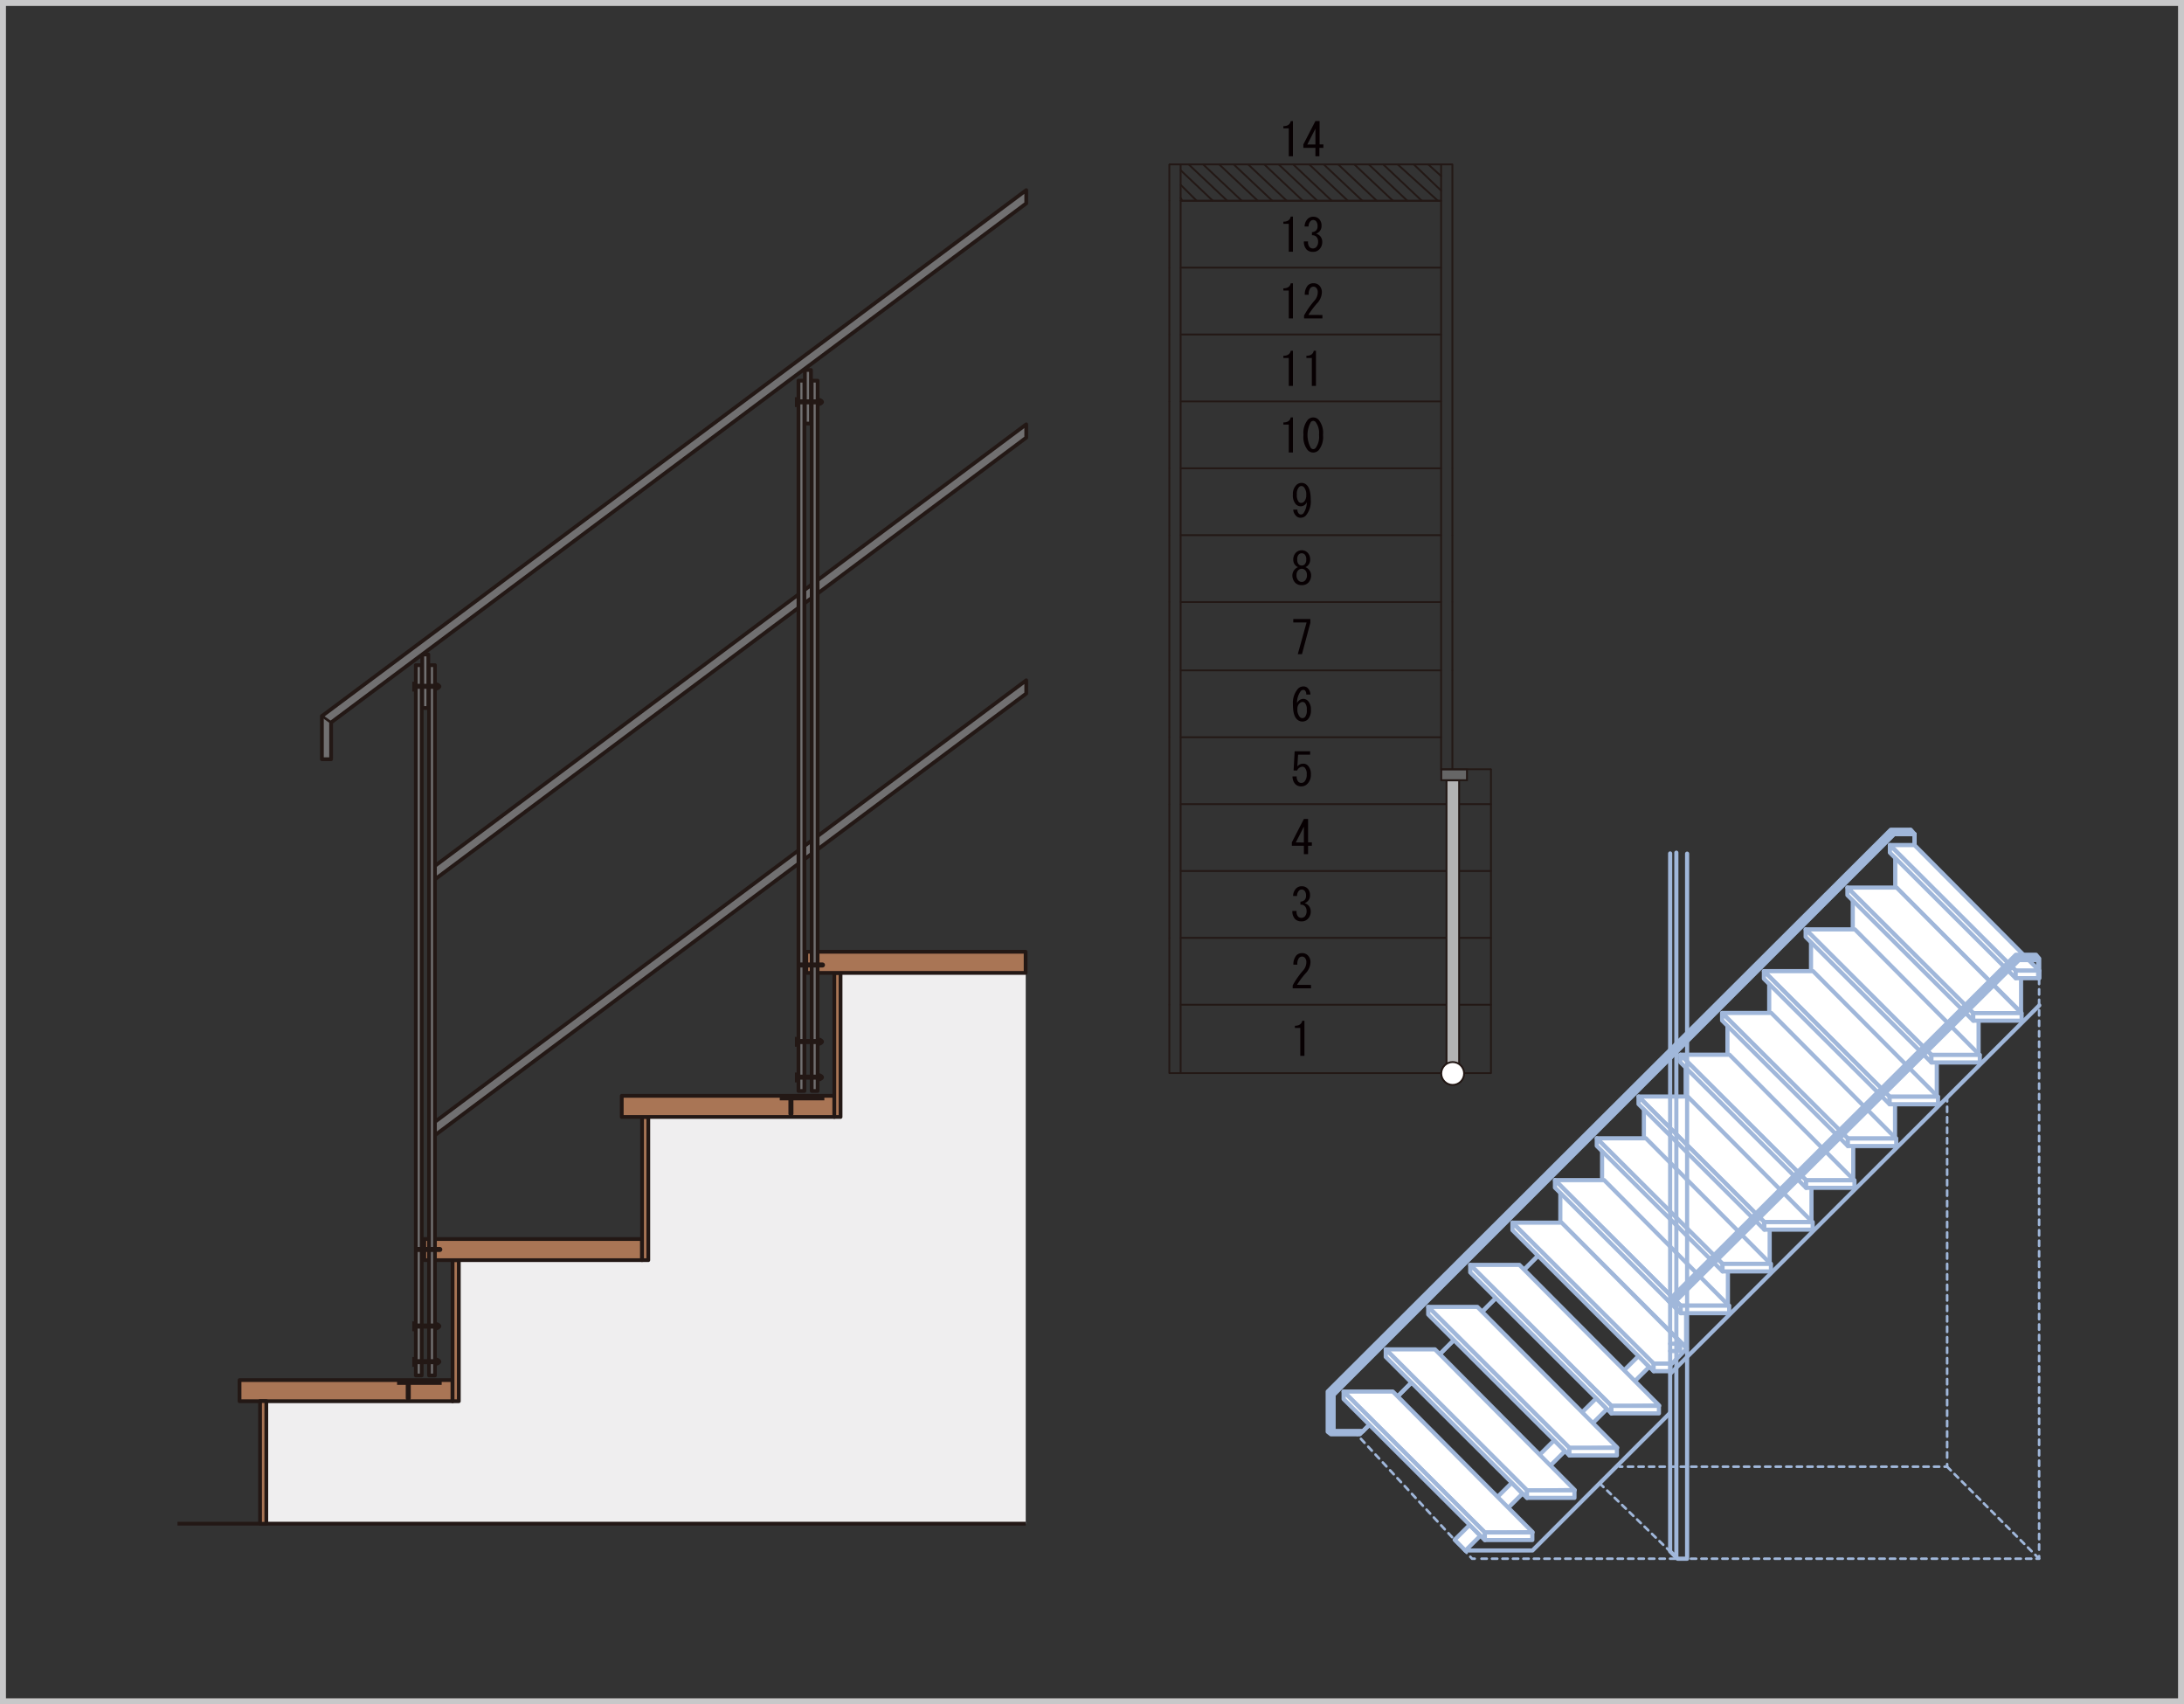 <svg id="レイヤー_1" data-name="レイヤー 1" xmlns="http://www.w3.org/2000/svg" viewBox="0 0 521.42 406.76"><rect x="0" y="0" width="521.42" height="406.76" fill="#333333" stroke="none"/><defs><style>.cls-1,.cls-10,.cls-11,.cls-12,.cls-13,.cls-14,.cls-15,.cls-20,.cls-22,.cls-23,.cls-24,.cls-3,.cls-8,.cls-9{fill:none;}.cls-1{stroke:#c8c8c9;stroke-width:1.42px;}.cls-1,.cls-5,.cls-6,.cls-7{stroke-miterlimit:10;}.cls-2{fill:#231815;}.cls-18,.cls-20,.cls-21,.cls-22,.cls-23,.cls-24,.cls-3{stroke:#231815;}.cls-3{stroke-width:0.44px;}.cls-4{fill:#070002;}.cls-5{fill:#666;}.cls-5,.cls-6,.cls-7{stroke:#221714;stroke-width:0.44px;}.cls-6{fill:#b3b3b3;}.cls-17,.cls-7{fill:#fff;}.cls-10,.cls-11,.cls-12,.cls-13,.cls-14,.cls-15,.cls-16,.cls-17,.cls-8,.cls-9{stroke:#a0b7da;}.cls-10,.cls-11,.cls-12,.cls-13,.cls-14,.cls-15,.cls-16,.cls-17,.cls-23,.cls-8,.cls-9{stroke-linecap:round;}.cls-10,.cls-11,.cls-12,.cls-13,.cls-14,.cls-15,.cls-16,.cls-17,.cls-18,.cls-20,.cls-21,.cls-22,.cls-23,.cls-24,.cls-8,.cls-9{stroke-linejoin:round;}.cls-10,.cls-11,.cls-12,.cls-13,.cls-14,.cls-8,.cls-9{stroke-width:0.62px;}.cls-9{stroke-dasharray:1.25 1.25;}.cls-10{stroke-dasharray:1.25 1.25;}.cls-11{stroke-dasharray:1.28 1.28;}.cls-12{stroke-dasharray:1.25 1.25;}.cls-13{stroke-dasharray:1.26 1.26;}.cls-14{stroke-dasharray:1.24;}.cls-15,.cls-16,.cls-17{stroke-width:0.99px;}.cls-16{fill:#a0b7da;}.cls-18{fill:#717071;}.cls-18,.cls-20,.cls-21{stroke-width:0.9px;}.cls-19{fill:#efeeef;}.cls-21{fill:#a97555;}.cls-22,.cls-23{stroke-width:1.2px;}.cls-24{stroke-width:0.6px;}</style></defs><rect class="cls-1" x="0.71" y="0.71" width="520" height="405.35"/><polygon class="cls-2" points="278.96 63.88 278.96 79.84 279.18 80.06 279.4 79.84 279.4 63.88 279.18 63.66 278.96 63.88"/><polygon class="cls-2" points="279.18 255.91 278.96 256.13 279.18 256.35 355.96 256.35 356.18 256.13 355.96 255.91 279.18 255.91"/><polygon class="cls-2" points="278.96 239.81 278.96 256.13 279.18 256.35 279.4 256.13 279.4 239.81 279.18 239.59 278.96 239.81"/><polygon class="cls-2" points="355.74 239.81 355.74 256.13 355.96 256.35 356.18 256.13 356.18 239.81 355.96 239.59 355.74 239.81"/><polygon class="cls-2" points="355.74 223.85 355.74 239.81 355.96 240.03 356.18 239.81 356.18 223.85 355.96 223.63 355.74 223.85"/><polygon class="cls-2" points="278.96 223.85 278.96 239.81 279.18 240.03 279.4 239.81 279.4 223.85 279.18 223.63 278.96 223.85"/><polygon class="cls-2" points="278.96 207.89 278.96 223.85 279.18 224.07 279.4 223.85 279.4 207.89 279.18 207.67 278.96 207.89"/><polygon class="cls-2" points="355.74 207.89 355.74 223.85 355.96 224.07 356.18 223.85 356.18 207.89 355.96 207.67 355.74 207.89"/><polygon class="cls-2" points="355.74 191.93 355.74 207.89 355.96 208.11 356.18 207.89 356.18 191.93 355.96 191.71 355.74 191.93"/><polygon class="cls-2" points="278.96 191.93 278.96 207.89 279.18 208.11 279.4 207.89 279.4 191.93 279.18 191.71 278.96 191.93"/><polygon class="cls-2" points="278.96 175.97 278.96 191.93 279.18 192.15 279.4 191.93 279.4 175.97 279.18 175.75 278.96 175.97"/><polygon class="cls-2" points="278.96 160 278.96 175.97 279.18 176.19 279.4 175.97 279.4 160 279.18 159.79 278.96 160"/><polygon class="cls-2" points="346.53 143.69 346.53 160 346.75 160.22 346.97 160 346.97 143.69 346.75 143.48 346.53 143.69"/><polygon class="cls-2" points="278.96 143.69 278.96 160 279.18 160.22 279.4 160 279.4 143.69 279.18 143.48 278.96 143.69"/><polygon class="cls-2" points="346.53 127.73 346.53 143.69 346.75 143.91 346.97 143.69 346.97 127.73 346.75 127.51 346.53 127.73"/><polygon class="cls-2" points="278.96 127.73 278.96 143.69 279.18 143.91 279.4 143.69 279.4 127.73 279.18 127.51 278.96 127.73"/><polygon class="cls-2" points="346.53 111.77 346.53 127.73 346.75 127.95 346.97 127.73 346.97 111.77 346.75 111.55 346.53 111.77"/><polygon class="cls-2" points="278.96 111.77 278.96 127.73 279.18 127.95 279.4 127.73 279.4 111.77 279.18 111.55 278.96 111.77"/><polygon class="cls-2" points="346.75 39.02 346.53 39.24 346.53 111.77 346.75 111.99 346.97 111.77 346.97 39.24 346.75 39.02"/><polygon class="cls-2" points="278.96 95.81 278.96 111.77 279.18 111.99 279.4 111.77 279.4 95.81 279.18 95.59 278.96 95.81"/><polygon class="cls-2" points="278.96 79.84 278.96 95.81 279.18 96.03 279.4 95.81 279.4 79.84 279.18 79.62 278.96 79.84"/><polygon class="cls-2" points="278.96 47.92 278.96 63.88 279.18 64.1 279.4 63.88 279.4 47.92 279.18 47.7 278.96 47.92"/><polygon class="cls-2" points="344.06 39.02 343.84 39.24 343.84 183.6 344.06 183.82 344.28 183.6 344.28 39.24 344.06 39.02"/><polygon class="cls-2" points="281.87 39.02 281.65 39.24 281.65 256.13 281.87 256.35 282.09 256.13 282.09 39.24 281.87 39.02"/><polygon class="cls-2" points="279.18 39.02 278.96 39.24 279.18 39.46 346.75 39.46 346.97 39.24 346.75 39.02 279.18 39.02"/><polygon class="cls-2" points="279.18 39.02 278.96 39.24 278.96 47.92 279.18 48.14 279.4 47.92 279.4 39.24 279.18 39.02"/><polygon class="cls-2" points="346.53 160 346.53 183.6 346.75 183.82 346.97 183.6 346.97 160 346.75 159.79 346.53 160"/><polygon class="cls-2" points="344.06 183.38 343.84 183.6 344.06 183.82 355.96 183.82 356.18 183.6 355.96 183.38 344.06 183.38"/><polygon class="cls-2" points="355.74 183.6 355.74 191.93 355.96 192.15 356.18 191.93 356.18 183.6 355.96 183.38 355.74 183.6"/><polygon class="cls-2" points="281.87 191.71 281.65 191.93 281.87 192.15 355.96 192.15 356.18 191.93 355.96 191.71 281.87 191.71"/><polygon class="cls-2" points="281.87 207.67 281.65 207.89 281.87 208.11 355.96 208.11 356.18 207.89 355.96 207.67 281.87 207.67"/><polygon class="cls-2" points="281.87 223.63 281.65 223.85 281.87 224.07 355.96 224.07 356.18 223.85 355.96 223.63 281.87 223.63"/><polygon class="cls-2" points="281.87 239.59 281.65 239.81 281.87 240.03 355.96 240.03 356.18 239.81 355.96 239.59 281.87 239.59"/><polygon class="cls-2" points="281.87 175.75 281.65 175.97 281.87 176.19 344.06 176.19 344.28 175.97 344.06 175.75 281.87 175.75"/><polygon class="cls-2" points="281.87 159.79 281.65 160 281.87 160.22 344.06 160.22 344.28 160 344.06 159.79 281.87 159.79"/><polygon class="cls-2" points="281.87 143.48 281.65 143.69 281.87 143.91 344.06 143.91 344.28 143.69 344.06 143.48 281.87 143.48"/><polygon class="cls-2" points="281.87 127.51 281.65 127.73 281.87 127.95 344.06 127.95 344.28 127.73 344.06 127.51 281.87 127.51"/><polygon class="cls-2" points="281.87 111.55 281.65 111.77 281.87 111.99 344.06 111.99 344.28 111.77 344.06 111.55 281.87 111.55"/><polygon class="cls-2" points="281.87 95.59 281.65 95.81 281.87 96.03 344.06 96.03 344.28 95.81 344.06 95.59 281.87 95.59"/><polygon class="cls-2" points="281.87 79.62 281.65 79.84 281.87 80.06 344.06 80.06 344.28 79.84 344.06 79.62 281.87 79.62"/><polygon class="cls-2" points="281.87 63.66 281.65 63.88 281.87 64.1 344.06 64.1 344.28 63.88 344.06 63.66 281.87 63.66"/><polygon class="cls-2" points="281.87 47.7 281.65 47.92 281.87 48.14 344.06 48.14 344.28 47.92 344.06 47.7 281.87 47.7"/><polygon class="cls-2" points="281.87 47.7 281.65 47.92 281.87 48.14 344.06 48.14 344.28 47.92 344.06 47.7 281.87 47.7"/><polygon class="cls-2" points="281.68 47.33 282.06 48.02 282.36 48.11 282.44 47.81 282.06 47.12 281.76 47.03 281.68 47.33"/><polygon class="cls-2" points="285.86 47.76 282.02 43.95 281.71 43.95 281.71 44.26 285.55 48.08 285.86 48.08 285.86 47.76"/><polygon class="cls-2" points="281.71 40.48 281.72 40.79 289.4 48.08 289.71 48.07 289.7 47.76 282.02 40.47 281.71 40.48"/><polygon class="cls-2" points="283.63 39.09 283.64 39.4 292.85 48.08 293.16 48.07 293.15 47.76 283.94 39.08 283.63 39.09"/><polygon class="cls-2" points="287.08 39.09 287.09 39.4 296.31 48.08 296.62 48.07 296.61 47.76 287.39 39.08 287.08 39.09"/><polygon class="cls-2" points="290.92 39.09 290.93 39.4 300.14 48.08 300.45 48.07 300.44 47.76 291.23 39.08 290.92 39.09"/><polygon class="cls-2" points="294.38 39.09 294.39 39.4 303.6 48.08 303.91 48.07 303.9 47.76 294.69 39.08 294.38 39.09"/><polygon class="cls-2" points="297.83 39.09 297.84 39.4 307.06 48.08 307.37 48.07 307.36 47.76 298.14 39.08 297.83 39.09"/><polygon class="cls-2" points="301.67 39.09 301.68 39.4 310.89 48.08 311.2 48.07 311.19 47.76 301.98 39.08 301.67 39.09"/><polygon class="cls-2" points="305.13 39.09 305.13 39.4 314.35 48.08 314.66 48.07 314.65 47.76 305.43 39.08 305.13 39.09"/><polygon class="cls-2" points="308.58 39.09 308.59 39.4 317.8 48.08 318.11 48.07 318.11 47.76 308.89 39.08 308.58 39.09"/><polygon class="cls-2" points="312.42 39.09 312.43 39.4 321.64 48.08 321.95 48.07 321.95 47.76 312.73 39.08 312.42 39.09"/><polygon class="cls-2" points="315.87 39.09 315.88 39.4 325.1 48.08 325.41 48.07 325.4 47.76 316.18 39.08 315.87 39.09"/><polygon class="cls-2" points="319.33 39.09 319.34 39.4 328.55 48.08 328.86 48.07 328.86 47.76 319.64 39.08 319.33 39.09"/><polygon class="cls-2" points="323.17 39.09 323.18 39.4 332.4 48.08 332.71 48.07 332.7 47.76 323.48 39.08 323.17 39.09"/><polygon class="cls-2" points="326.63 39.09 326.64 39.4 335.84 48.08 336.16 48.07 336.15 47.76 326.93 39.08 326.63 39.09"/><polygon class="cls-2" points="330.08 39.09 330.09 39.4 339.3 48.08 339.61 48.07 339.6 47.76 330.39 39.08 330.08 39.09"/><polygon class="cls-2" points="333.53 39.1 333.54 39.4 343.14 48.08 343.45 48.07 343.44 47.76 333.84 39.08 333.53 39.1"/><polygon class="cls-2" points="337.38 39.09 337.38 39.4 343.91 45.65 344.22 45.64 344.21 45.33 337.69 39.08 337.38 39.09"/><polygon class="cls-2" points="340.83 39.1 340.84 39.4 343.91 42.18 344.22 42.17 344.21 41.86 341.14 39.08 340.83 39.1"/><path class="cls-3" d="M348.19,184.85v6.27m0,3.71v10.62m0,5.76v10.62m0,5.26v10.62m0,5.37V253.7"/><path class="cls-4" d="M307.69,37.29V30.63H306.4v-.52c1,0,1.59-.4,1.76-1.2h.52v8.38Z"/><path class="cls-4" d="M314.05,37.29v-2h-2.88v-.82l2.88-5.58h1v5.58h.9v.82H315v2Zm0-2.8V30.71l-1.94,3.78Z"/><path class="cls-4" d="M307.69,60.08V53.42H306.4v-.51c1,0,1.59-.4,1.76-1.21h.52v8.38Z"/><path class="cls-4" d="M312.67,59a1.12,1.12,0,0,0,.82.3,1.15,1.15,0,0,0,.82-.39,1.82,1.82,0,0,0,.38-1.29,1.56,1.56,0,0,0-.47-1.16,1.27,1.27,0,0,0-1-.3V55.4a1.54,1.54,0,0,0,1-.39,1.39,1.39,0,0,0,.34-1,1.72,1.72,0,0,0-.38-1.24.87.87,0,0,0-.65-.26.83.83,0,0,0-.64.26,1.86,1.86,0,0,0-.48,1.29h-.94a2.59,2.59,0,0,1,.73-1.81,1.82,1.82,0,0,1,1.33-.52,1.89,1.89,0,0,1,1.38.52,2.15,2.15,0,0,1,.6,1.59,1.91,1.91,0,0,1-.47,1.38,2.18,2.18,0,0,1-.82.55,2.13,2.13,0,0,1,.86.48,2,2,0,0,1,.6,1.46,2.43,2.43,0,0,1-.69,1.8,2,2,0,0,1-1.5.6,2.1,2.1,0,0,1-1.55-.55,2.64,2.64,0,0,1-.64-1.94h1A1.8,1.8,0,0,0,312.67,59Z"/><path class="cls-4" d="M307.69,76V69.34H306.4v-.52c1,0,1.59-.4,1.76-1.2h.52V76Z"/><path class="cls-4" d="M315.72,75.18V76h-4.38v-.69a19.38,19.38,0,0,1,2.45-3.52,3,3,0,0,0,.82-2,1.51,1.51,0,0,0-.39-1.12.93.93,0,0,0-.69-.25,1,1,0,0,0-.69.34,2.38,2.38,0,0,0-.38,1.59h-.95a3.22,3.22,0,0,1,.73-2.23,1.85,1.85,0,0,1,1.38-.52,1.87,1.87,0,0,1,1.37.56,2.26,2.26,0,0,1,.6,1.67,4,4,0,0,1-1.16,2.58,20.91,20.91,0,0,0-2.06,2.75Z"/><path class="cls-4" d="M307.69,92.1V85.44H306.4v-.52c1,0,1.59-.4,1.76-1.2h.52V92.1Z"/><path class="cls-4" d="M313.19,92.1V85.44H311.9v-.52c1,0,1.59-.4,1.76-1.2h.52V92.1Z"/><path class="cls-4" d="M307.69,108v-6.66H306.4v-.51c1,0,1.59-.4,1.76-1.2h.52V108Z"/><path class="cls-4" d="M312.2,100.24a1.77,1.77,0,0,1,2.66,0,4.92,4.92,0,0,1,1,3.56,5,5,0,0,1-1,3.61,1.77,1.77,0,0,1-2.66,0,5,5,0,0,1-1-3.61A4.92,4.92,0,0,1,312.2,100.24Zm1.89.47a.79.79,0,0,0-.56-.26.81.81,0,0,0-.56.26,6.39,6.39,0,0,0,0,6.23.81.81,0,0,0,.56.26.79.79,0,0,0,.56-.26,4.5,4.5,0,0,0,.82-3.14A4.42,4.42,0,0,0,314.09,100.71Z"/><path class="cls-4" d="M312.93,119.27a5.2,5.2,0,0,1-1.16,3.78,1.72,1.72,0,0,1-1.29.52,1.39,1.39,0,0,1-1-.39,2.3,2.3,0,0,1-.73-1.55h1a1.31,1.31,0,0,0,.38,1,.69.69,0,0,0,.48.17.81.81,0,0,0,.56-.26,4.5,4.5,0,0,0,.81-2.7,1.53,1.53,0,0,1-1.46,1,1.6,1.6,0,0,1-1.16-.51,3.14,3.14,0,0,1-.69-2.28,3,3,0,0,1,.78-2.23,1.74,1.74,0,0,1,1.29-.56,1.7,1.7,0,0,1,1.24.51Q312.93,116.69,312.93,119.27ZM310.65,116a.84.84,0,0,0-.56.3,2.46,2.46,0,0,0-.47,1.72,2.59,2.59,0,0,0,.43,1.76.83.83,0,0,0,.6.26,1,1,0,0,0,.69-.3,2.12,2.12,0,0,0,.52-1.55,2.7,2.7,0,0,0-.56-1.93A.89.89,0,0,0,310.65,116Z"/><path class="cls-4" d="M312.33,135.79a2.06,2.06,0,0,1,.69,1.46,2.49,2.49,0,0,1-.69,1.85,2.1,2.1,0,0,1-1.55.56,2.08,2.08,0,0,1-1.54-.56,2.49,2.49,0,0,1-.69-1.85,2.06,2.06,0,0,1,.69-1.46,1.75,1.75,0,0,1,.68-.43,1.56,1.56,0,0,1-.56-.34,1.94,1.94,0,0,1-.6-1.42v0a2.32,2.32,0,0,1,.65-1.72,2,2,0,0,1,2.75,0,2.32,2.32,0,0,1,.64,1.72v0a1.94,1.94,0,0,1-.6,1.42,1.47,1.47,0,0,1-.56.34A1.78,1.78,0,0,1,312.33,135.79Zm-2.36.3a1.57,1.57,0,0,0-.43,1.16,1.72,1.72,0,0,0,.43,1.29,1.12,1.12,0,0,0,1.63,0,1.76,1.76,0,0,0,.43-1.29,1.61,1.61,0,0,0-.43-1.16,1.15,1.15,0,0,0-1.63,0Zm.08-3.73a1.66,1.66,0,0,0-.34,1.2v0a1.53,1.53,0,0,0,.34,1.12,1,1,0,0,0,.73.3,1,1,0,0,0,.73-.3,1.53,1.53,0,0,0,.35-1.12v0a1.65,1.65,0,0,0-.35-1.2,1,1,0,0,0-.73-.31A1,1,0,0,0,310.05,132.36Z"/><path class="cls-4" d="M309.84,156.13l2.1-7.56h-3.18v-.82h4.08v.91l-2,7.47Z"/><path class="cls-4" d="M311.6,164.84a.58.58,0,0,0-.43-.18.83.83,0,0,0-.6.26,4.73,4.73,0,0,0-.91,2.88,1.74,1.74,0,0,1,1.47-1,1.59,1.59,0,0,1,1.16.52,2.9,2.9,0,0,1,.68,2.1,3.11,3.11,0,0,1-.73,2.28,1.85,1.85,0,0,1-2.66-.09q-.9-.9-.9-3.48a5.14,5.14,0,0,1,1.24-3.78,1.78,1.78,0,0,1,1.29-.51,1.41,1.41,0,0,1,1,.38,2.29,2.29,0,0,1,.65,1.55h-1A1.28,1.28,0,0,0,311.6,164.84Zm-1.33,3a1.82,1.82,0,0,0-.52,1.37,2.68,2.68,0,0,0,.6,1.94.82.82,0,0,0,.6.25.91.91,0,0,0,.65-.3,2.57,2.57,0,0,0,.39-1.72,2.29,2.29,0,0,0-.43-1.59.85.85,0,0,0-.61-.25A.94.94,0,0,0,310.27,167.89Z"/><path class="cls-4" d="M310,186.61a1,1,0,0,0,.73.26,1.07,1.07,0,0,0,.73-.34,2.41,2.41,0,0,0,.51-1.72,2.16,2.16,0,0,0-.43-1.55.83.83,0,0,0-.6-.26,1.42,1.42,0,0,0-1.25.9h-.85l.25-4.59h3.7v.81h-2.88l-.17,2.8a1.79,1.79,0,0,1,1.42-.65,1.52,1.52,0,0,1,1.11.47,2.81,2.81,0,0,1,.69,2.07,3,3,0,0,1-.82,2.27,2,2,0,0,1-1.46.61,1.91,1.91,0,0,1-1.41-.52,2.66,2.66,0,0,1-.69-1.85h1A1.73,1.73,0,0,0,310,186.61Z"/><path class="cls-4" d="M311.3,203.87v-2h-2.88v-.82l2.88-5.58h1v5.58h.9v.82h-.9v2Zm0-2.79V197.3l-1.94,3.78Z"/><path class="cls-4" d="M309.92,218.77a1.12,1.12,0,0,0,.82.3,1.15,1.15,0,0,0,.82-.39,1.82,1.82,0,0,0,.38-1.29,1.56,1.56,0,0,0-.47-1.16,1.27,1.27,0,0,0-1-.3v-.73a1.54,1.54,0,0,0,1-.39,1.39,1.39,0,0,0,.34-1,1.72,1.72,0,0,0-.38-1.24.87.87,0,0,0-.65-.26.83.83,0,0,0-.64.26,1.85,1.85,0,0,0-.48,1.28h-.94a2.59,2.59,0,0,1,.73-1.8,1.82,1.82,0,0,1,1.33-.52,1.89,1.89,0,0,1,1.38.52,2.15,2.15,0,0,1,.6,1.59,1.86,1.86,0,0,1-.47,1.37,2.11,2.11,0,0,1-.82.56,2.13,2.13,0,0,1,.86.48,2,2,0,0,1,.6,1.46,2.43,2.43,0,0,1-.69,1.8,2,2,0,0,1-1.5.6,2.06,2.06,0,0,1-1.55-.56,2.61,2.61,0,0,1-.64-1.93h1A1.8,1.8,0,0,0,309.92,218.77Z"/><path class="cls-4" d="M313,235.08v.81h-4.38v-.69a19.38,19.38,0,0,1,2.45-3.52,3,3,0,0,0,.82-2,1.49,1.49,0,0,0-.39-1.11.94.94,0,0,0-.69-.26,1,1,0,0,0-.69.34,2.38,2.38,0,0,0-.38,1.59h-.95a3.24,3.24,0,0,1,.73-2.23,1.85,1.85,0,0,1,1.38-.52,1.87,1.87,0,0,1,1.37.56,2.27,2.27,0,0,1,.6,1.68,4,4,0,0,1-1.16,2.58,20.27,20.27,0,0,0-2.06,2.75Z"/><path class="cls-4" d="M310.44,252v-6.66h-1.29v-.51c1,0,1.59-.4,1.76-1.2h.52V252Z"/><rect class="cls-5" x="344.1" y="183.66" width="6.13" height="2.56"/><rect class="cls-6" x="345.35" y="186.26" width="3.01" height="70.05"/><circle class="cls-7" cx="346.82" cy="256.22" r="2.73"/><line class="cls-8" x1="486.83" y1="229.25" x2="486.83" y2="229.87"/><line class="cls-9" x1="486.83" y1="231.12" x2="486.83" y2="370.78"/><polyline class="cls-8" points="486.83 371.41 486.83 372.03 486.21 372.03"/><line class="cls-10" x1="484.96" y1="372.03" x2="352.7" y2="372.03"/><polyline class="cls-8" points="352.07 372.03 351.45 372.03 351.03 371.57"/><line class="cls-11" x1="350.16" y1="370.64" x2="324.47" y2="342.95"/><line class="cls-8" x1="324.04" y1="342.48" x2="323.62" y2="342.02"/><line class="cls-8" x1="464.87" y1="262.27" x2="464.87" y2="262.89"/><line class="cls-12" x1="464.87" y1="264.15" x2="464.87" y2="348.82"/><polyline class="cls-8" points="464.87 349.45 464.87 350.07 464.25 350.07"/><line class="cls-13" x1="462.99" y1="350.07" x2="387.95" y2="350.07"/><line class="cls-8" x1="387.31" y1="350.07" x2="386.69" y2="350.07"/><line class="cls-14" x1="464.87" y1="350.07" x2="486.83" y2="372.03"/><line class="cls-14" x1="381.93" y1="354.05" x2="400.57" y2="372.07"/><polygon class="cls-15" points="457.1 209.65 457.1 199.09 452.16 199.09 318.33 332.92 318.33 341.62 325.37 341.62 457.1 209.65"/><polygon class="cls-15" points="457.1 209.65 457.1 199.09 452.16 199.09 318.33 332.92 318.33 341.62 325.37 341.62 457.1 209.65"/><polygon class="cls-16" points="457.1 199.09 452.16 199.09 318.33 332.92 318.33 341.62 325.37 341.62 324.65 342.33 317.75 342.33 316.98 341.73 316.98 332.13 451.4 198.04 456.18 198.03 457.1 199.09"/><polygon class="cls-17" points="482.52 241.62 452.48 211.65 452.48 203.05 482.52 233.02 482.52 241.62"/><polygon class="cls-17" points="486.85 231.67 481.24 231.67 451.2 201.7 457.07 201.7 486.85 231.67"/><polygon class="cls-17" points="481.24 233.48 451.2 203.51 451.2 201.7 481.24 231.67 481.24 233.48"/><rect class="cls-17" x="481.24" y="231.67" width="5.61" height="1.8"/><polygon class="cls-17" points="472.38 251.76 442.34 221.79 442.34 213.19 472.38 243.16 472.38 251.76"/><polygon class="cls-17" points="482.59 241.81 471.1 241.81 441.06 211.84 452.81 211.84 482.59 241.81"/><polygon class="cls-17" points="471.1 243.62 441.06 213.65 441.06 211.84 471.1 241.81 471.1 243.62"/><rect class="cls-17" x="471.1" y="241.81" width="11.55" height="1.8"/><polygon class="cls-17" points="462.4 261.73 432.37 231.76 432.37 223.17 462.4 253.14 462.4 261.73"/><polygon class="cls-17" points="472.61 251.79 461.12 251.79 431.09 221.82 442.84 221.82 472.61 251.79"/><polygon class="cls-17" points="461.12 253.59 431.09 223.62 431.09 221.82 461.12 251.79 461.12 253.59"/><rect class="cls-17" x="461.12" y="251.79" width="11.55" height="1.8"/><polygon class="cls-17" points="452.43 271.71 422.39 241.74 422.39 233.14 452.43 263.11 452.43 271.71"/><polygon class="cls-17" points="462.64 261.76 451.15 261.76 421.12 231.79 432.86 231.79 462.64 261.76"/><polygon class="cls-17" points="451.15 263.57 421.12 233.6 421.12 231.79 451.15 261.76 451.15 263.57"/><rect class="cls-17" x="451.15" y="261.76" width="11.55" height="1.8"/><polygon class="cls-17" points="442.45 281.68 412.42 251.71 412.42 243.12 442.45 273.09 442.45 281.68"/><polygon class="cls-17" points="452.66 271.74 441.17 271.74 411.14 241.77 422.89 241.77 452.66 271.74"/><polygon class="cls-17" points="441.17 273.54 411.14 243.57 411.14 241.77 441.17 271.74 441.17 273.54"/><rect class="cls-17" x="441.17" y="271.74" width="11.55" height="1.8"/><polygon class="cls-17" points="432.48 291.66 402.44 261.69 402.44 253.09 432.48 283.06 432.48 291.66"/><polygon class="cls-17" points="442.69 281.71 431.2 281.71 401.17 251.74 412.91 251.74 442.69 281.71"/><polygon class="cls-17" points="431.2 283.51 401.17 253.54 401.17 251.74 431.2 281.71 431.2 283.51"/><rect class="cls-17" x="431.2" y="281.71" width="11.55" height="1.8"/><polygon class="cls-17" points="422.5 301.63 392.47 271.66 392.47 263.07 422.5 293.04 422.5 301.63"/><polygon class="cls-17" points="432.71 291.69 421.23 291.69 391.19 261.72 402.94 261.72 432.71 291.69"/><polygon class="cls-17" points="421.23 293.49 391.19 263.52 391.19 261.72 421.23 291.69 421.23 293.49"/><rect class="cls-17" x="421.22" y="291.69" width="11.55" height="1.8"/><polygon class="cls-17" points="412.53 311.61 382.49 281.64 382.49 273.04 412.53 303.01 412.53 311.61"/><polygon class="cls-17" points="422.74 301.66 411.25 301.66 381.22 271.69 392.96 271.69 422.74 301.66"/><polygon class="cls-17" points="411.25 303.46 381.22 273.5 381.22 271.69 411.25 301.66 411.25 303.46"/><rect class="cls-17" x="411.25" y="301.66" width="11.55" height="1.8"/><polygon class="cls-17" points="402.55 321.58 372.52 291.61 372.52 283.02 402.55 312.99 402.55 321.58"/><polygon class="cls-17" points="412.76 311.63 401.27 311.63 371.24 281.67 382.99 281.67 412.76 311.63"/><polygon class="cls-17" points="401.27 313.44 371.24 283.47 371.24 281.67 401.27 311.63 401.27 313.44"/><rect class="cls-17" x="401.28" y="311.63" width="11.55" height="1.8"/><polygon class="cls-17" points="402.71 321.88 399.15 325.47 394.8 325.47 361.09 291.82 372.83 291.82 402.71 321.88"/><rect class="cls-17" x="388.15" y="324.87" width="5.02" height="3.64" transform="translate(-116.71 370.46) rotate(-44.83)"/><polygon class="cls-17" points="394.8 327.27 361.09 293.62 361.09 291.82 394.8 325.47 394.8 327.27"/><rect class="cls-17" x="394.8" y="325.47" width="4.01" height="1.8"/><polygon class="cls-17" points="396.14 335.48 389.07 335.55 384.72 335.55 351.01 301.9 362.75 301.9 396.14 335.48"/><rect class="cls-17" x="378.07" y="334.95" width="5.02" height="3.64" transform="translate(-126.75 366.28) rotate(-44.83)"/><polygon class="cls-17" points="384.72 337.35 351.01 303.7 351.01 301.9 384.72 335.55 384.72 337.35"/><rect class="cls-17" x="384.72" y="335.55" width="11.34" height="1.8"/><polygon class="cls-17" points="386.11 345.51 379.04 345.58 374.69 345.58 340.98 311.93 352.72 311.93 386.11 345.51"/><rect class="cls-17" x="368.04" y="344.98" width="5.02" height="3.64" transform="translate(-136.74 362.13) rotate(-44.83)"/><polygon class="cls-17" points="374.69 347.38 340.98 313.74 340.98 311.93 374.69 345.58 374.69 347.38"/><rect class="cls-17" x="374.69" y="345.58" width="11.34" height="1.8"/><polygon class="cls-17" points="375.97 355.64 368.9 355.71 364.56 355.71 330.84 322.06 342.59 322.06 375.97 355.64"/><rect class="cls-17" x="357.91" y="355.12" width="5.02" height="3.64" transform="translate(-146.83 357.93) rotate(-44.83)"/><polygon class="cls-17" points="364.56 357.52 330.84 323.87 330.84 322.06 364.56 355.71 364.56 357.52"/><rect class="cls-17" x="364.56" y="355.71" width="11.34" height="1.8"/><polygon class="cls-17" points="365.91 365.7 358.84 365.77 354.5 365.77 320.78 332.13 332.53 332.13 365.91 365.7"/><rect class="cls-17" x="347.84" y="365.18" width="5.02" height="3.64" transform="translate(-156.85 353.76) rotate(-44.83)"/><polygon class="cls-17" points="354.5 367.58 320.78 333.93 320.78 332.13 354.5 365.77 354.5 367.58"/><rect class="cls-17" x="354.5" y="365.77" width="11.34" height="1.8"/><polyline class="cls-15" points="398.74 203.7 398.74 370.28 400.22 371.75 400.22 203.51"/><polyline class="cls-15" points="402.79 203.75 402.79 372.03 400.51 372.03 400.22 371.75"/><polyline class="cls-15" points="398.74 320.72 401.13 320.72 401.13 322.46 398.74 322.46"/><polyline class="cls-15" points="349.86 370.06 365.88 370.06 398.68 337.27"/><line class="cls-15" x1="398.81" y1="327.84" x2="486.87" y2="239.96"/><polygon class="cls-16" points="486.85 233.47 486.85 228.78 486.1 227.88 481.26 227.88 398.29 310.45 399.22 311.39 482.03 229.15 486.6 229.15 486.6 233.48 486.85 233.47"/><polygon class="cls-18" points="103.52 206.91 245.01 101.28 245.01 104.46 103.53 210.11 103.52 206.91"/><polygon class="cls-18" points="103.52 268 245.01 162.37 245.01 165.54 103.53 271.19 103.52 268"/><polygon class="cls-19" points="200.51 230.78 200.51 265.08 153.95 265.08 153.95 299.18 108.84 299.18 108.84 333.07 62.88 333.07 62.88 363.67 244.89 363.67 244.89 230.78 200.51 230.78"/><line class="cls-20" x1="42.38" y1="363.67" x2="244.89" y2="363.67"/><rect class="cls-21" x="57.19" y="329.4" width="50.85" height="5.04"/><rect class="cls-21" x="108.04" y="300.77" width="1.49" height="33.67" transform="translate(217.58 635.21) rotate(180)"/><rect class="cls-21" x="101.3" y="295.73" width="51.98" height="5.04"/><rect class="cls-21" x="153.28" y="266.6" width="1.49" height="34.18" transform="translate(308.06 567.37) rotate(180)"/><rect class="cls-21" x="148.44" y="261.55" width="50.76" height="5.04"/><rect class="cls-21" x="199.2" y="232.2" width="1.49" height="34.38" transform="translate(399.88 498.79) rotate(180)"/><rect class="cls-21" x="192.5" y="227.17" width="52.36" height="5.04"/><rect class="cls-21" x="62.08" y="334.4" width="1.49" height="29.28" transform="translate(125.66 698.09) rotate(180)"/><rect class="cls-18" x="100.81" y="156.21" width="1.45" height="12.78"/><rect class="cls-18" x="99.27" y="158.76" width="1.41" height="169.53"/><rect class="cls-18" x="102.43" y="158.76" width="1.41" height="169.53"/><rect class="cls-2" x="98.43" y="162.71" width="0.83" height="2.35"/><path class="cls-2" d="M103.91,162.84c.66,0,1.45.47,1.45,1s-.79,1-1.45,1Z"/><line class="cls-22" x1="99.19" y1="163.81" x2="103.8" y2="163.81"/><rect class="cls-2" x="98.43" y="315.39" width="0.83" height="2.35"/><path class="cls-2" d="M103.91,315.53c.66,0,1.45.47,1.45,1s-.79,1-1.45,1Z"/><line class="cls-22" x1="99.19" y1="316.5" x2="103.8" y2="316.5"/><line class="cls-23" x1="99.6" y1="298.22" x2="105" y2="298.22"/><rect class="cls-2" x="98.43" y="323.89" width="0.83" height="2.35"/><path class="cls-2" d="M103.91,324c.66,0,1.45.46,1.45,1s-.79,1-1.45,1Z"/><line class="cls-22" x1="99.19" y1="325" x2="103.8" y2="325"/><rect class="cls-2" x="94.8" y="329.14" width="10.65" height="1.4"/><line class="cls-23" x1="97.47" y1="333.72" x2="97.47" y2="330.17"/><rect class="cls-18" x="192.16" y="88.31" width="1.45" height="12.78"/><rect class="cls-18" x="190.63" y="90.86" width="1.41" height="169.53"/><rect class="cls-18" x="193.79" y="90.86" width="1.41" height="169.53"/><rect class="cls-2" x="189.79" y="94.8" width="0.83" height="2.35"/><path class="cls-2" d="M195.27,94.94c.66,0,1.45.47,1.45,1s-.79,1-1.45,1Z"/><line class="cls-22" x1="190.55" y1="95.91" x2="195.16" y2="95.91"/><rect class="cls-2" x="189.79" y="247.49" width="0.83" height="2.35"/><path class="cls-2" d="M195.27,247.63c.66,0,1.45.46,1.45,1s-.79,1-1.45,1Z"/><line class="cls-22" x1="190.55" y1="248.6" x2="195.16" y2="248.6"/><line class="cls-23" x1="190.96" y1="230.32" x2="196.36" y2="230.32"/><rect class="cls-2" x="189.79" y="255.99" width="0.83" height="2.35"/><path class="cls-2" d="M195.27,256.13c.66,0,1.45.46,1.45,1s-.79,1-1.45,1Z"/><line class="cls-22" x1="190.55" y1="257.09" x2="195.16" y2="257.09"/><rect class="cls-2" x="186.16" y="261.23" width="10.65" height="1.4"/><line class="cls-23" x1="188.83" y1="265.82" x2="188.83" y2="262.27"/><polygon class="cls-18" points="79.05 172.45 79.05 181.21 76.85 181.21 76.85 170.89 76.87 170.9 245.01 45.38 245.01 48.55 79.05 172.44 79.05 172.45"/><line class="cls-24" x1="76.85" y1="170.89" x2="79.05" y2="172.45"/></svg>